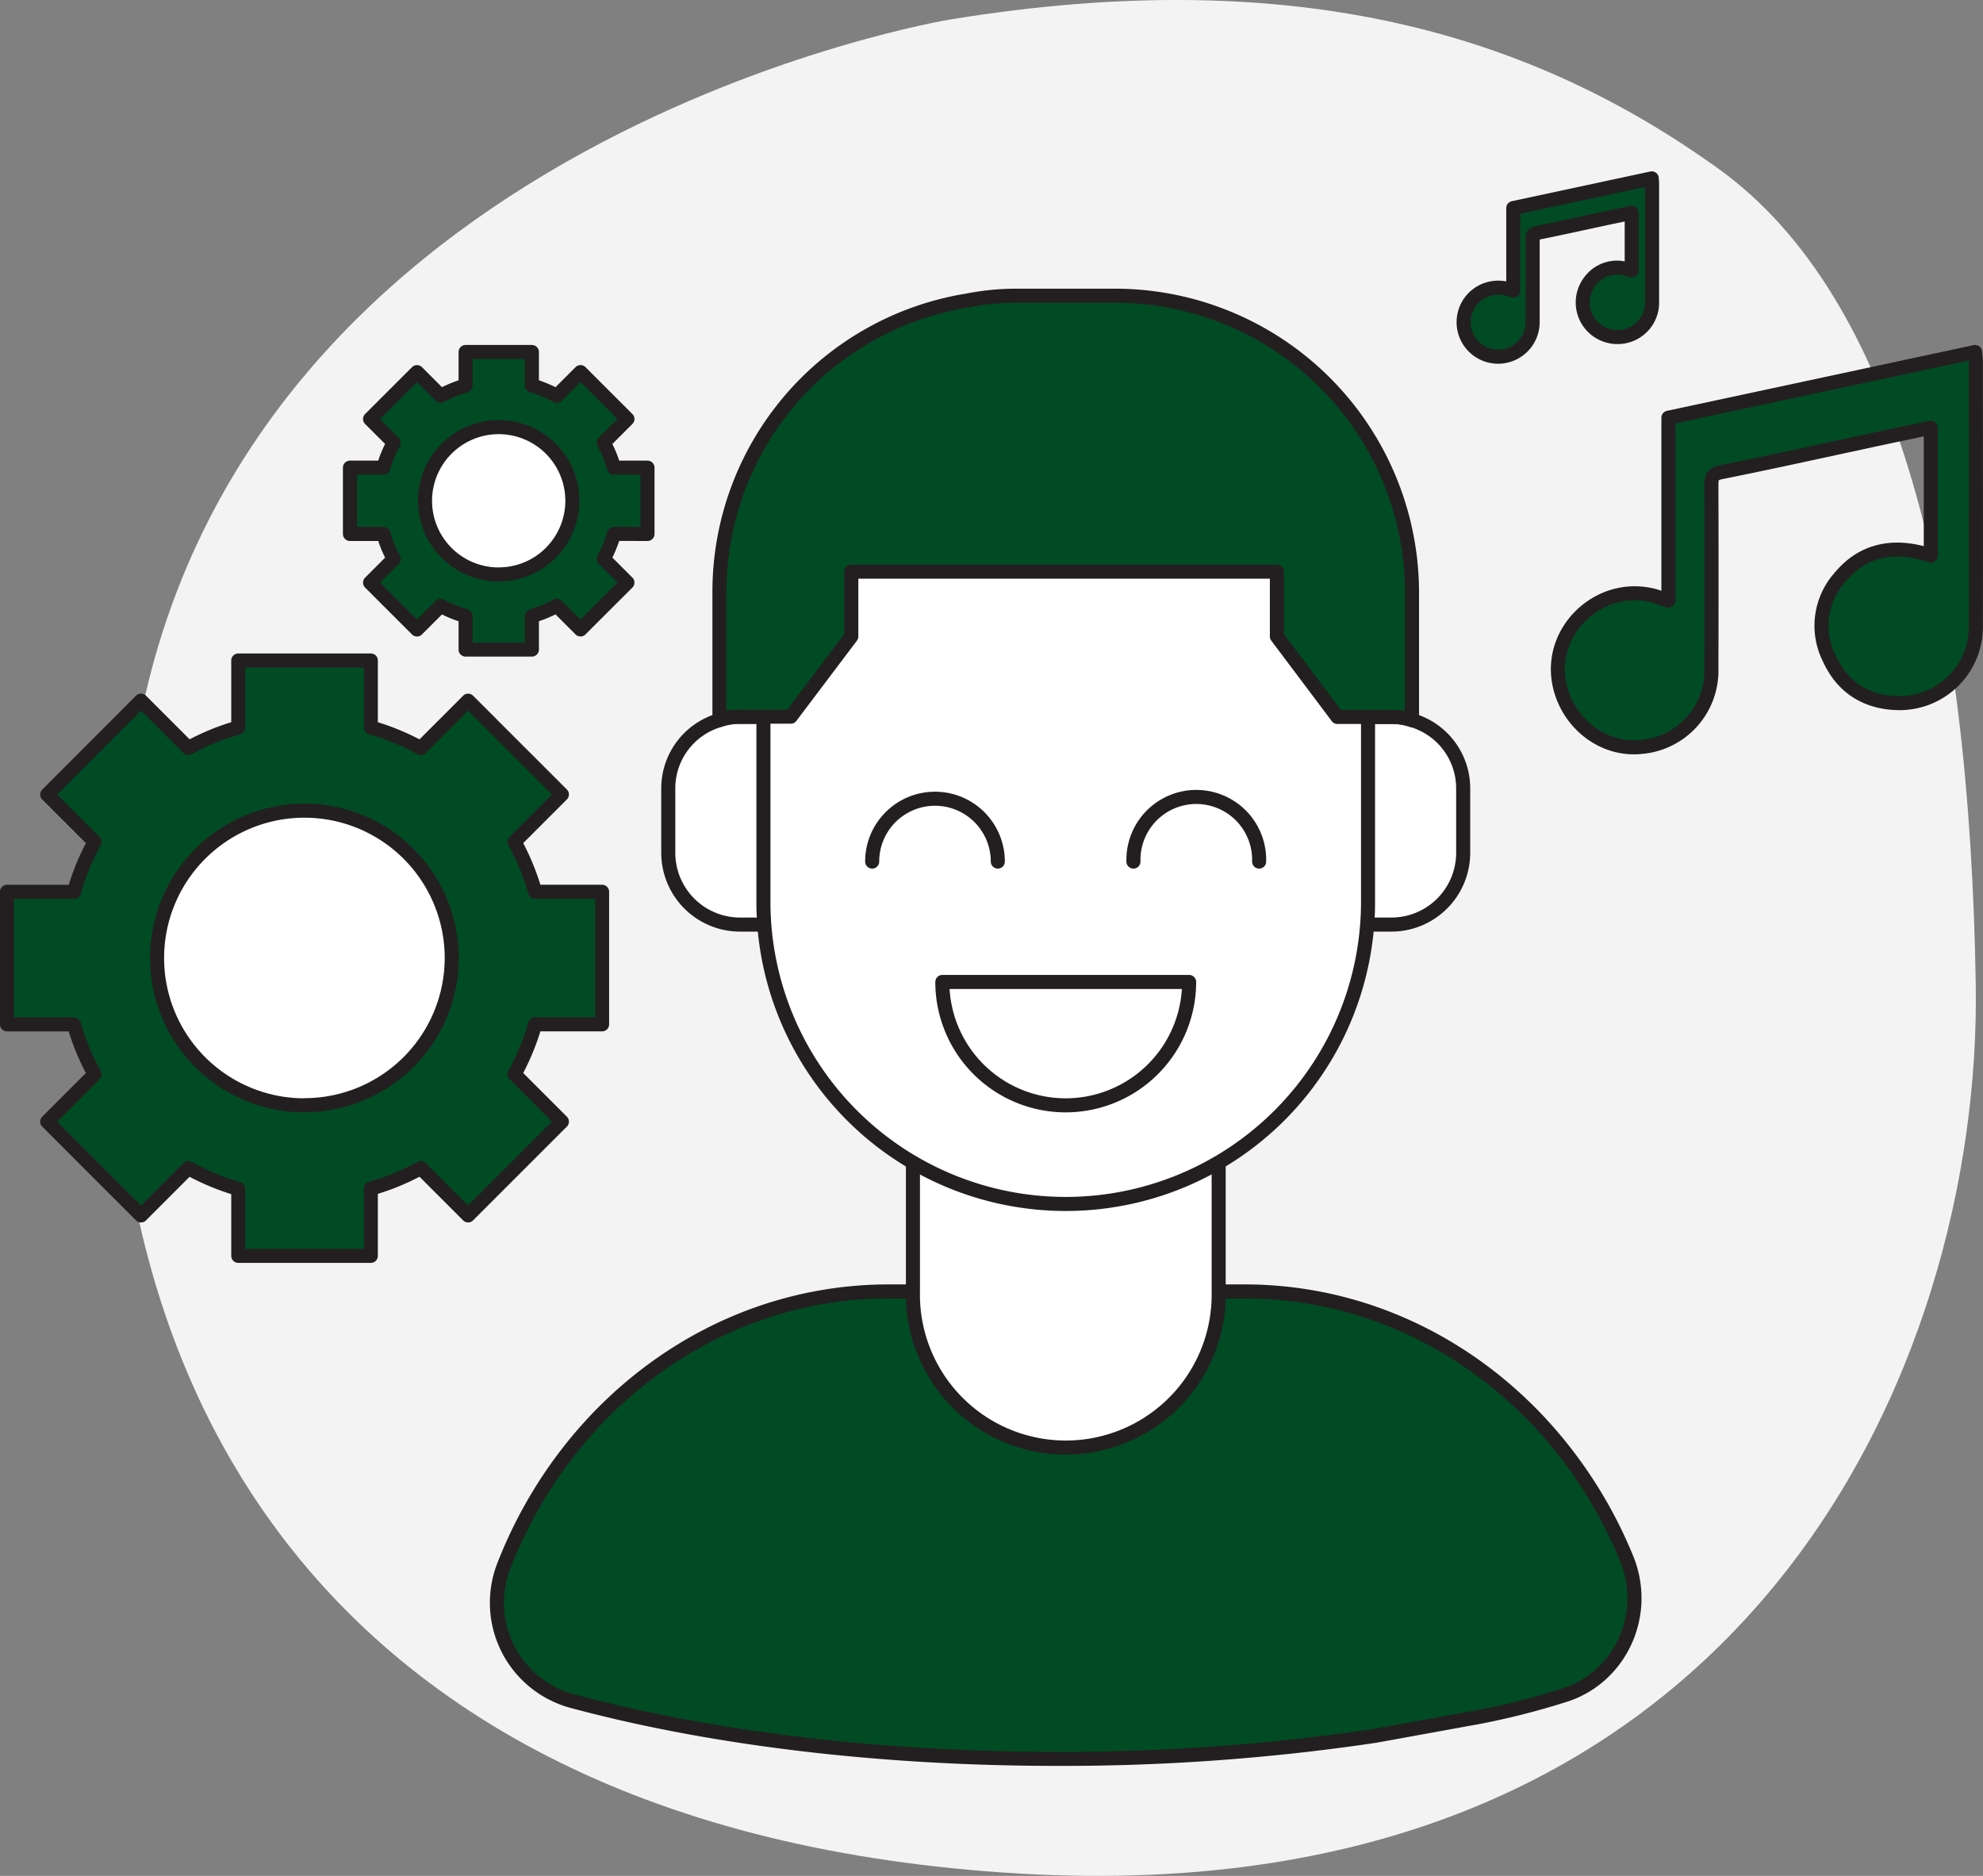 <?xml version="1.0" encoding="UTF-8" standalone="no"?>
<svg
   xmlns:dc="http://purl.org/dc/elements/1.1/"
   xmlns:cc="http://creativecommons.org/ns#"
   xmlns:rdf="http://www.w3.org/1999/02/22-rdf-syntax-ns#"
   xmlns:svg="http://www.w3.org/2000/svg"
   xmlns="http://www.w3.org/2000/svg"
   version="1.1"
   viewBox="0 0 418.87 396.23"
   id="a7be1bfb-578b-40b2-96f2-e069cb13ab78">
  <rect x="0" y="0" width="418.87" height="396.23" fill="#808080" stroke="none"/>
  <defs
     id="defs4">
    <style
       id="style2">.cls-1{fill:#f3f3f3;}.cls-2{fill:#004b23;}.cls-2,.cls-3{stroke:#231f20;stroke-linecap:round;stroke-linejoin:round;stroke-width:2.97px;}.cls-3,.cls-4{fill:#fff;}</style>
  </defs>
  <path
     id="path6"
     transform="translate(-40.58 -51.88)"
     d="M241.28,56S92,80.37,69.52,207.28,102.2,438.65,256,447.62,459.2,340,457.92,259.83,441.89,115,403.44,87.42,315.63,43.84,241.28,56Z"
     class="cls-1" />
  <path
     id="path8"
     transform="translate(-40.58 -51.88)"
     d="M353.15,414.51a158.91,158.91,0,0,0,17.34-4.4c12.14-3.48,18.59-17,13.7-29a94.91,94.91,0,0,0-18.43-28.85c-15.94-17.05-38-27.6-62.29-27.6H228.33c-36.59,0-68,23.86-81.27,57.82a21.51,21.51,0,0,0,12.06,27.93,20.79,20.79,0,0,0,2.06.7c28.46,7.7,64.1,12.28,102.79,12.28a448.42,448.42,0,0,0,67.1-4.87Z"
     class="cls-2" />
  <path
     id="path10"
     transform="translate(-40.58 -51.88)"
     d="M233.42,257.46v67.31A32.28,32.28,0,0,0,298,325.91q0-.57,0-1.14V257.46Z"
     class="cls-3" />
  <path
     id="path12"
     transform="translate(-40.58 -51.88)"
     d="M349.65,218.42V232a15.17,15.17,0,0,1-15.17,15.17H196.91A15.17,15.17,0,0,1,181.74,232V218.42A15,15,0,0,1,192.55,204a12.92,12.92,0,0,1,4.36-.69H334.48a12.92,12.92,0,0,1,4.36.69A15,15,0,0,1,349.65,218.42Z"
     class="cls-3" />
  <path
     id="path14"
     transform="translate(-40.58 -51.88)"
     d="M265.7,117.59a63.94,63.94,0,0,0-63.86,63.86v61.67a63.86,63.86,0,0,0,127.71,0V181.45A63.93,63.93,0,0,0,265.7,117.59Z"
     class="cls-3" />
  <path
     id="path16"
     transform="translate(-40.58 -51.88)"
     d="M393,178.73V140.11l64.78-13.88c.07.81.16,1.43.16,2,0,18.58.05,37.16,0,55.75a16.11,16.11,0,0,1-15.8,16.41c-.24,0-.47,0-.71,0-6.7-.16-11.73-3.38-14.48-9.49a15.35,15.35,0,0,1,2.22-17c4.34-5.29,10.06-6.88,16.68-5.4.8.18,1.57.45,2.57.74v-27c-3.36.7-6.69,1.38-10,2.09-11.44,2.45-22.87,5-34.34,7.3-1.78.36-2,1.11-2,2.62q.06,19.45,0,38.9a16.16,16.16,0,0,1-14.87,16.5c-8,.83-15.5-5-17.22-13.21-2.43-11.61,8.76-21.9,20.27-18.63Z"
     class="cls-2" />
  <path
     id="path18"
     transform="translate(-40.58 -51.88)"
     d="M360.23,113.27V95.83l29.25-6.27c0,.36.07.64.07.92v25.18a7.27,7.27,0,0,1-7.13,7.41h-.32a7.31,7.31,0,0,1-5.54-11.94,7.08,7.08,0,0,1,7.53-2.44c.36.08.71.2,1.16.33V96.84l-4.52.94c-5.17,1.11-10.33,2.25-15.51,3.3-.81.16-.91.5-.9,1.18v17.57a7.29,7.29,0,1,1-7.8-7.17,7.4,7.4,0,0,1,2.48.24Z"
     class="cls-2" />
  <circle
     id="circle20"
     r="37.87"
     cy="199.96"
     cx="67.48"
     class="cls-4" />
  <path
     id="path22"
     transform="translate(-40.58 -51.88)"
     d="M167.76,268.24v-28H153.62a50.86,50.86,0,0,0-4.35-10.55l10-10-19.81-19.81-10,10a50.29,50.29,0,0,0-10.55-4.34V191.39h-28v14.14a50.29,50.29,0,0,0-10.55,4.34l-10-10L50.56,219.7l10,10a49.79,49.79,0,0,0-4.35,10.55H42.06v28H56.2a49.79,49.79,0,0,0,4.35,10.55l-10,10,19.81,19.81,10-10A50.29,50.29,0,0,0,90.91,303v14.14h28V302.94a50.29,50.29,0,0,0,10.55-4.34l10,10,19.81-19.81-10-10a50.86,50.86,0,0,0,4.35-10.55Zm-62.85,17.11A31.12,31.12,0,1,1,136,254.2v0a31.12,31.12,0,0,1-31.09,31.12Z"
     class="cls-2" />
  <circle
     id="circle24"
     r="18.93"
     cy="104.58"
     cx="106.92"
     class="cls-4" />
  <path
     id="path26"
     transform="translate(-40.58 -51.88)"
     d="M177.35,164.66v-14h-7.07a25.08,25.08,0,0,0-2.17-5.28l5-5-9.91-9.9-5,5a25.8,25.8,0,0,0-5.27-2.18v-7.07h-14v7.07a25.8,25.8,0,0,0-5.27,2.18l-5-5-9.91,9.9,5,5a24.59,24.59,0,0,0-2.18,5.28H114.5v14h7.07a25.11,25.11,0,0,0,2.18,5.28l-5,5,9.91,9.9,5-5a25.21,25.21,0,0,0,5.27,2.17v7.07h14V182a25.21,25.21,0,0,0,5.27-2.17l5,5,9.91-9.9-5-5a25.62,25.62,0,0,0,2.17-5.28Zm-31.42,8.56a15.56,15.56,0,1,1,15.55-15.57h0a15.56,15.56,0,0,1-15.55,15.56Z"
     class="cls-2" />
  <path
     id="path28"
     transform="translate(-40.58 -51.88)"
     d="M265.69,285.35a26.08,26.08,0,0,0,26.07-26.06H239.63A26.06,26.06,0,0,0,265.69,285.35Z"
     class="cls-3" />
  <path
     id="path30"
     transform="translate(-40.58 -51.88)"
     d="M280,233.86a13.28,13.28,0,1,1,26.55-.73c0,.24,0,.49,0,.73"
     class="cls-3" />
  <path
     id="path32"
     transform="translate(-40.58 -51.88)"
     d="M224.81,233.86a13.27,13.27,0,1,1,26.54,0h0"
     class="cls-3" />
  <path
     id="path34"
     transform="translate(-40.58 -51.88)"
     d="M338.84,177v27a12.92,12.92,0,0,0-4.36-.69h-11.4l-12.78-17V172.63H220.4v13.68l-12.79,16.95h-10.7a12.92,12.92,0,0,0-4.36.69V177A62.31,62.31,0,0,1,245,115.34a53,53,0,0,1,10.51-1H275.9a62.77,62.77,0,0,1,62.94,62.6Z"
     class="cls-2" />
</svg>
